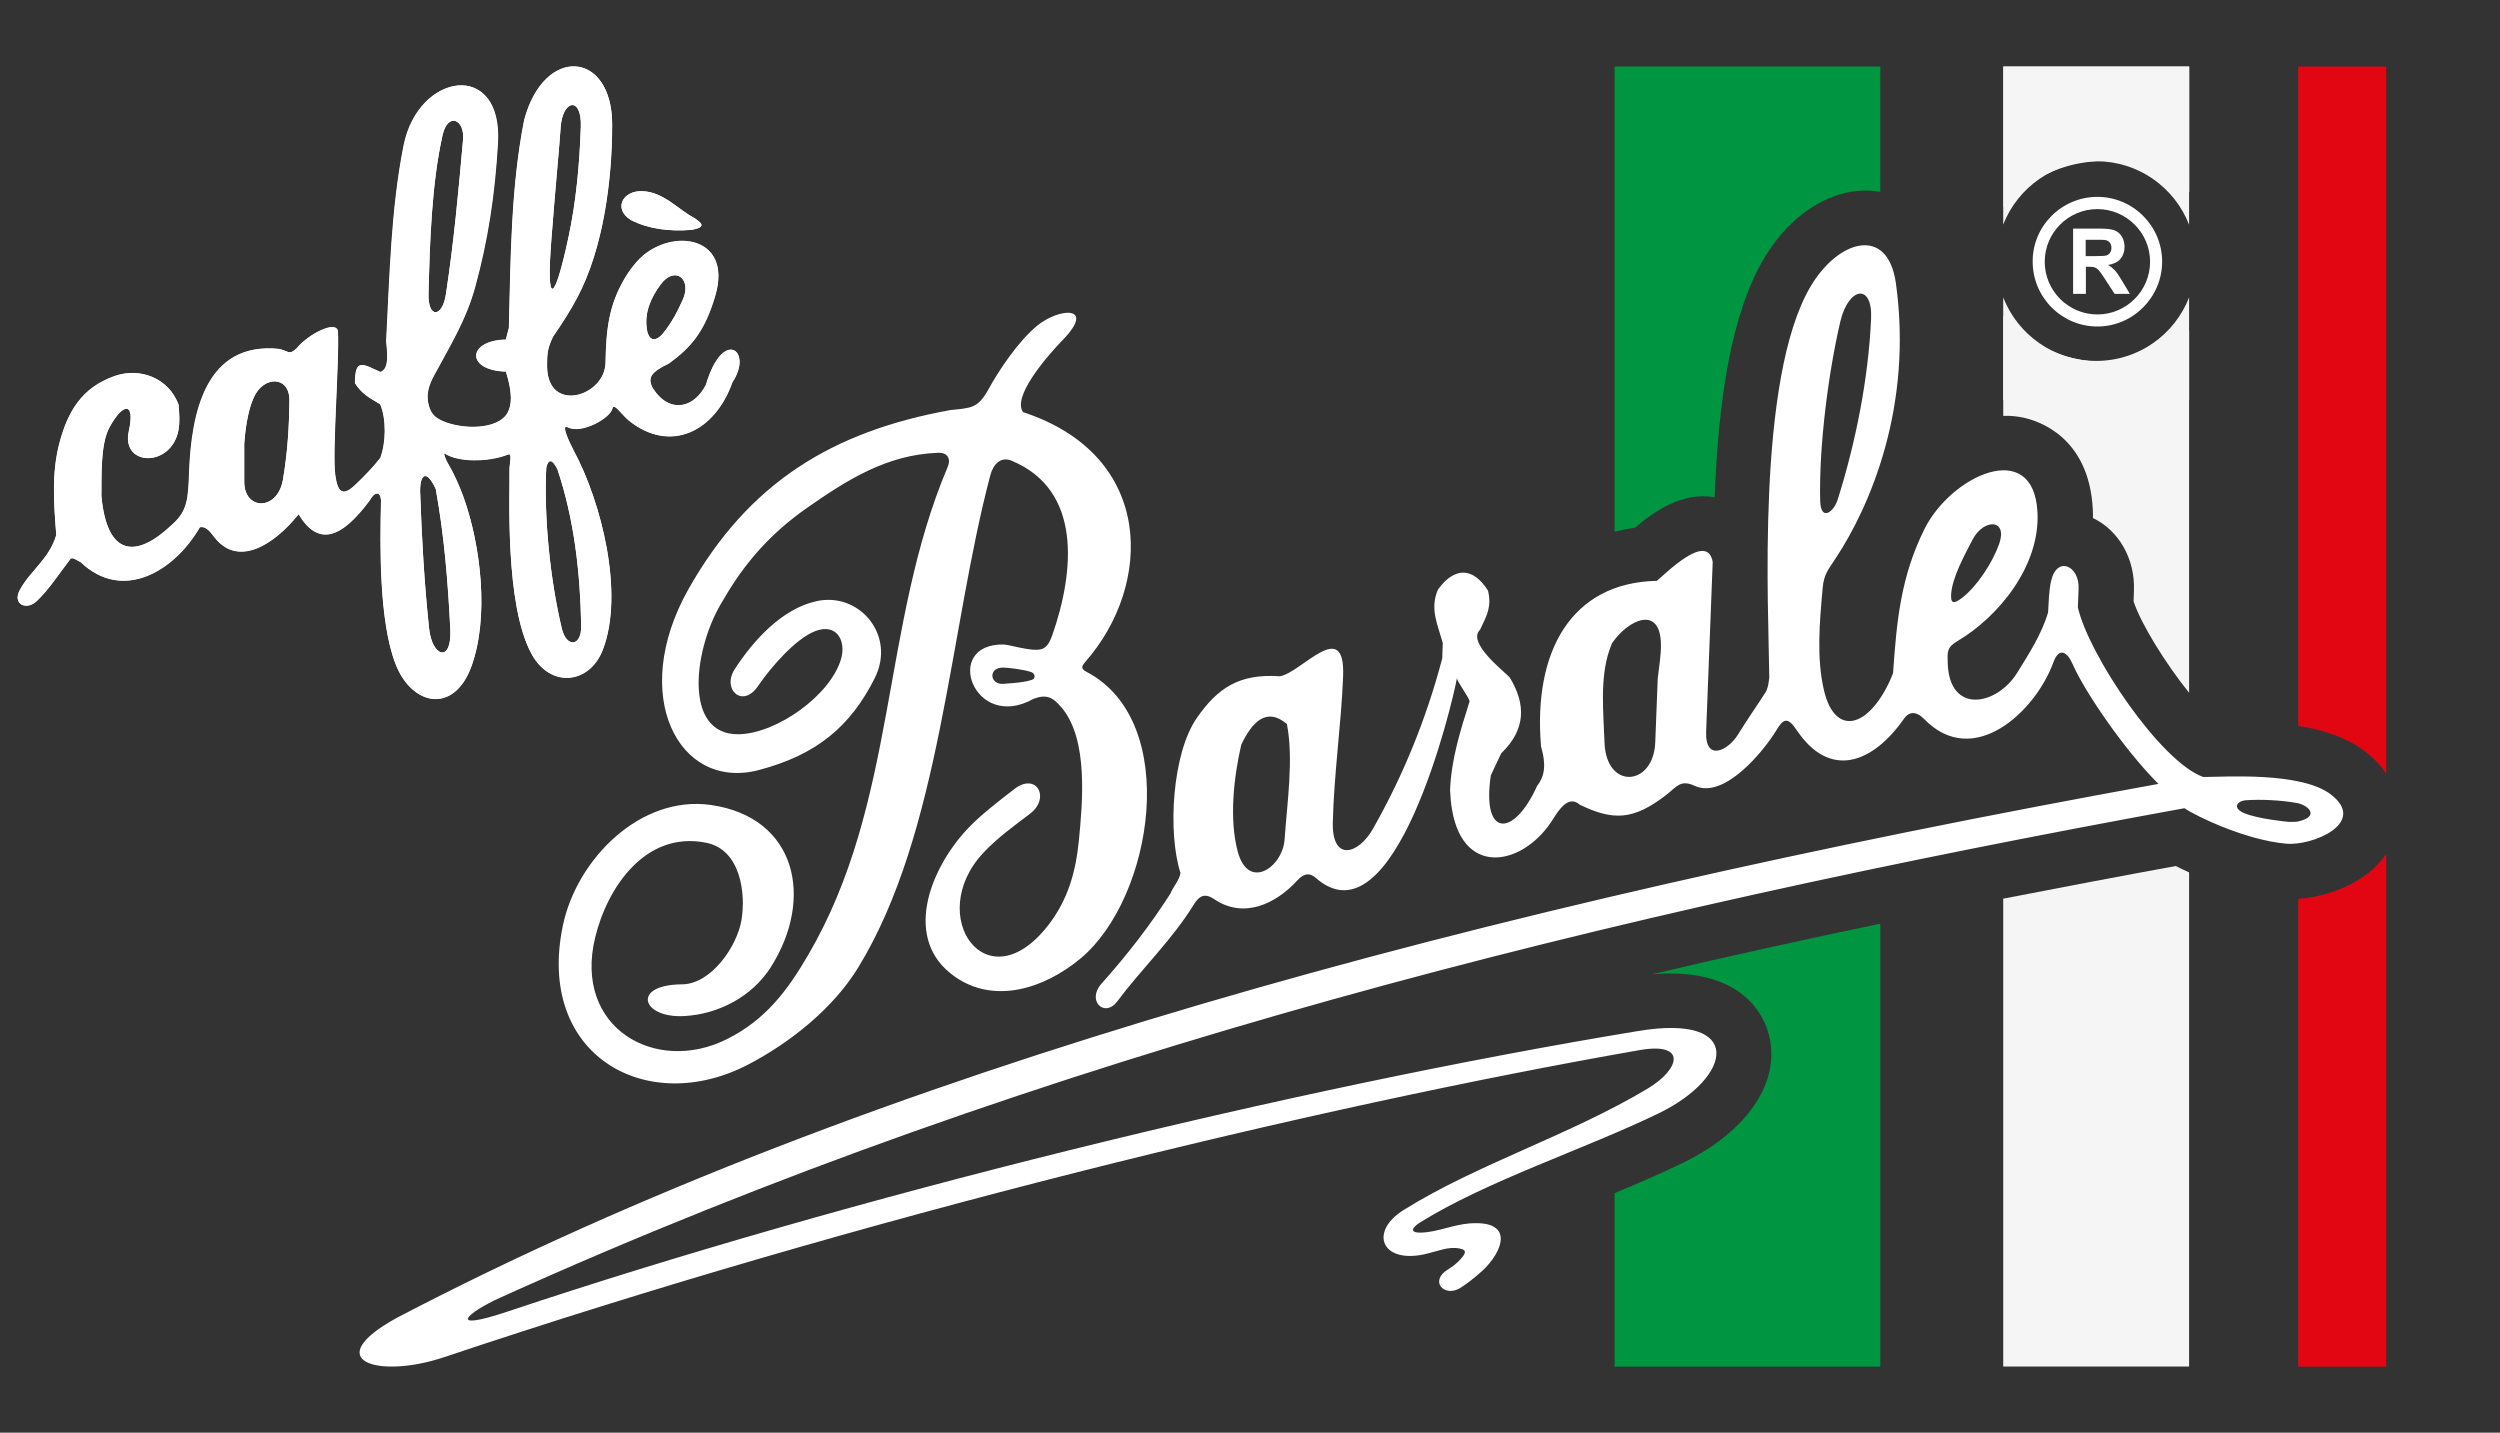 <?xml version="1.0" encoding="utf-8"?>
<!-- Generator: Adobe Illustrator 26.0.3, SVG Export Plug-In . SVG Version: 6.00 Build 0)  -->
<svg version="1.1" id="Livello_1" xmlns="http://www.w3.org/2000/svg" xmlns:xlink="http://www.w3.org/1999/xlink" x="0px" y="0px"
	 viewBox="0 0 1409.6 807.8" style="enable-background:new 0 0 1409.6 807.8;" xml:space="preserve">
<rect x="0" y="0" width="1409.6" height="807.8" fill="#333333" stroke="none"/>
<style type="text/css">
	.st0{fill-rule:evenodd;clip-rule:evenodd;fill:#FFFFFF;}
	.st1{fill:#FFFFFF;}
	.st2{fill-rule:evenodd;clip-rule:evenodd;fill:#009540;}
	.st3{fill-rule:evenodd;clip-rule:evenodd;fill:#F5F5F5;}
	.st4{fill-rule:evenodd;clip-rule:evenodd;fill:#E20613;}
</style>
<g>
	<path class="st0" d="M391.8,123.1c3.2,2.4,7.1,4.8-1.7,6.5c-12.6,1-24.2-0.4-34.3-5.5c-10.2-6.3-4.8-16.8,6.5-16.3
		C374.4,108.3,382.4,118.3,391.8,123.1 M310.9,134.7c2.5-31.9,4.6-53.2,5.2-62.8c1.1-15.9,12-17.7,11.4-0.4
		c-0.7,20.8-2.6,42.6-7.1,62.9C312.7,170.3,307.8,174.2,310.9,134.7 M241.6,165.4c0.8-28.4,1.7-61.2,7.9-89.1
		c3-13.3,12.6-9,11.6,2.4c-2.6,29.5-5.2,57.9-9.7,87.4C249.5,178.8,241.2,180.1,241.6,165.4 M364.6,185.2
		c-1.3-9.1,2.4-17.6,7.9-24.9c8.1-10.7,17.8-2.9,12.4,8.8c-3.2,7-5.7,11.9-10.4,18C370.2,192.9,365.7,193,364.6,185.2 M137.7,271.6
		v-21.4c0.4-5.5,1.5-17.5,5.3-26c5.6-12.7,20.3-12.4,20.2,1.5c-0.2,15.2-1.1,30-3.7,45C156.4,288.1,137.7,287.9,137.7,271.6
		 M316.8,354.4c-6.6-27.7-10.1-62.1-8.8-90.7c1.2-5.2,3.4-4.9,6.3,0.9c9.5,28.2,12.9,58.6,13.4,88.3
		C328,364.7,319.4,365.5,316.8,354.4 M241.9,354.1c-2.7-25.6-4.1-50.6-5-76.3c-0.3-9.6,3.2-14.2,8.8-2.1c4.8,26.5,6.8,52,8.2,79
		C254.9,374,243.6,370.7,241.9,354.1 M299.5,368.4c-14.9-28-12-88.9-12.2-104.4c0-2,1.6-8.6-0.7-7.7c-11.7,4.6-28.4,4.3-35.6-0.4
		c-1.5-1,0.6,3.8,1.3,5c3.6,6.1,6.6,12.8,9.1,19.7c9.8,27.2,14.5,67.6,4.4,95.3c-9.9,26.9-33.6,22.2-42.7-1.4
		c-9.3-24-8.8-66.7-8.2-91.7c-0.1-6.2-3.8-5.5-6.4-0.6c-16,21.6-29.1,26.2-40.1,7.8c-14.1,17.6-34.9,30.7-48.3,11.9
		c-1.8-2.4-4.5-5.4-7.4-4.5c-14.5,25-43.6,42.1-67.1,19.7c-3.7-2-5.2-3.2-6.3-1.3c-5.6,7.2-11.8,16.9-18.8,23.4
		c-5.4,5-13.6,1.8-9.3-6.3c5.8-10.9,16.6-17.4,20.6-31.1c-1.5-18.2-2.6-35,1.7-51.6c4.5-17.4,12.3-31.5,31.4-38.1
		c13.9-4.9,30.1,0.9,35.8,16.1c0.5,5.5,0.7,10.1,0,14.2c-3.9,21.4-32.5,20.9-28,0.7c3.6-16.4-3.1-16.4-10.9-2.2
		c-5.5,10-4.4,30-4.6,38.8c3.2,34.4,19.8,35.1,39.4,16.7c9.5-8.2,9.6-15.3,10.2-30.5c1.3-33.2,9.3-73.3,50.7-69.1
		c5.6,1.3,5.6,3.7,10-0.4c6.3-7.9,22.8-16.2,23.1-9.3c0.8,17-3.3,68.1-1.5,80.8c1.4,10.5,4.6,11.9,11.4,5.5c5-4.8,10-9.8,14.1-15.2
		c3.1-8.4,3.4-21.9-0.1-30.2c-6.2-3.8-10.3-5.7-14.2-11.9c0-14,4.1-11,14.2-6.3c5.7-1.5,3.7-12.8,3.4-17.3
		c2-36.3,2.7-74.5,9.8-110.3c8.2-41.5,55.9-48.5,53.1-1.5c-1.7,29-5.5,54.5-12.8,81c-5.1,18.8-14.1,33.1-23.2,50
		c-2.8,5.2-4.6,10.3-3.2,16.2c1.2,5,3.1,7.5,7.8,9.5c11.3,5.1,31.7,5.2,36.9-4.6c2.3-4.3,2.9-10.9-1-23.2c-23-0.7-21.6-17.6,0-18
		c0.6-2.3,1.1-4.5,1.7-6.6c1-38.6,1.1-79.1,8.6-117.1c11.1-42.4,49.6-39.3,49.6,2.4c0,31.1-4.9,69.6-19.6,97.4
		c-4,7.6-8.7,14.9-13.7,22.1c-3.1,6.5-3.5,9.5-3.4,16.8c0.2,27,32.7,17.1,33-2c0.3-19.6,2.2-32.8,10.7-47.3c2.1-3.6,4.5-6.9,7.2-9.9
		c17.3-19.1,54.3-15.4,43.9,19.5c-5.9,20.1-13.6,29-26.1,38.1c-9.5,4.6-13.9,8.1-7.3,16.5c8.9,11.4,21.7,8.5,28.2-4.4
		c9.5-32.4,26.8-19.3,14.9-1.5c-9.7,27.6-34.8,40.5-58.4,21.6c-3.7-3-8.6-10.3-9.2-7c-1,5.5-17.3,14.8-25.3,10.8
		c-3.9-2,0.8,8.2,3.5,13.3c15.4,28.7,28.6,80.4,16.3,112.2C332.3,386,310.1,388.3,299.5,368.4"/>
	<path class="st0" d="M1176.1,144.4h5.3c3.4,0,5.6-0.1,6.4-0.4s1.5-0.8,2-1.6c0.5-0.7,0.7-1.6,0.7-2.7c0-1.2-0.3-2.2-1-3
		c-0.6-0.8-1.5-1.2-2.7-1.4c-0.6-0.1-2.3-0.1-5.2-0.1h-5.6V144.4z M1168.9,165.6v-36.7h15.1c3.8,0,6.6,0.3,8.3,1
		c1.7,0.7,3.1,1.8,4.1,3.5c1,1.7,1.5,3.6,1.5,5.8c0,2.8-0.8,5-2.3,6.8c-1.6,1.8-3.9,2.9-7,3.4c1.6,0.9,2.8,2,3.9,3.1
		c1,1.1,2.4,3.1,4.1,6l4.3,7.2h-8.6l-5.2-8c-1.8-2.9-3.1-4.6-3.8-5.4c-0.7-0.7-1.4-1.2-2.2-1.5c-0.8-0.3-2-0.4-3.6-0.4h-1.4v15.3
		H1168.9z M1182.6,111c20.1,0,36.5,16.4,36.5,36.5c0,20.1-16.4,36.6-36.5,36.6c-20.1,0-36.5-16.4-36.5-36.6
		C1146,127.4,1162.5,111,1182.6,111 M1182.6,117.9c16.3,0,29.7,13.3,29.7,29.7c0,16.3-13.3,29.7-29.7,29.7
		c-16.3,0-29.7-13.3-29.7-29.7C1152.9,131.2,1166.2,117.9,1182.6,117.9 M565.6,385.6c-7.6,0.4-8.5-9.2-0.1-9.2
		c2.7,0,12.1,1.1,16.1,2.6c1.9,0.7,2.6,3.5,0.3,4.3C576.9,385.1,566.7,385.4,565.6,385.6 M609.3,540.4
		c-20.8,17.3-48.6,25.7-70.6,10.5c-30.2-20.8-14.5-60.6,6.4-83.1c7.6-8.2,17.8-15.9,26.7-22.8c12.7-9.9,20.5,5,9.1,13.7
		c-8.9,6.8-18.7,13.8-26.6,22.3c-32.9,35.4,2,85.5,36.8,40.6c11.3-14.6,15.5-30.6,17.2-47.6c2-20.8,5.6-56.9-9.7-75
		c-5-5.9-8.4-7.7-15.8-5c-33.9,19.1-51.9-31.5-16.6-30.6c3.4,0.4,8.1,1.8,12.8,2.5c8.8,1.4,11.5,0.1,14.3-7.7
		c12.4-35.5,17.2-82-23.1-98.5c-6-2.4-10.2,2.1-11.8,8.2c-23.1,87.1-28,201.7-74.5,277.6c-14,23-38.4,42.4-61.8,54.6
		c-57.1,30-120.2-4.8-104.7-78.4c7.8-37.2,43.7-73.6,83.6-67.8c48.1,7,58.3,52.7,33.5,91.6c-10.4,16.3-29.3,26.4-48.8,27.4
		c-23.9,1.3-30-17.7-1.1-17.9c16.4-0.1,31.1-21.5,33.5-36.4c2.4-14.5-0.3-39.4-19.8-43.4c-34.4-7-55.9,25.3-62.7,53.3
		c-12.5,51.2,34.2,77.5,74.3,57.4c21.7-10.9,33.9-27.1,45.7-47.3c50.5-86.2,40.9-186,78.7-275.2c2-4.6,0.1-8.3-5.3-8.1
		c-29.1,1-51.7,15.5-74.3,31.3c-19.8,13.9-34.6,30.3-46.9,51.7c-16.6,26.1-23.3,76.1,8.6,75.7c21.6-0.3,52.1-22.1,57.9-42.7
		c2.8-10.1-2.6-20-14.5-15.5c-11,4.1-25.1,20.3-32.3,30.9c-8.7,13-20.6,2.1-13.3-9.3c10.4-16.1,26.6-34.1,46-38.4
		c24.2-5.5,45.2,19.1,33,43.4c-13.7,27.2-32.7,43.2-65.4,51.8c-45.1,11.8-73.3-42-39.8-101.7c34.1-60.6,81.6-89.3,147.9-101.3
		c11.6-1.2,15.4-0.9,21.2-11.3c6.6-12,17.2-27.5,27.5-36.1c12.7-10.5,33.5-11.6,14.7,7.8c-10,10.3-28.7,32.5-22.4,40.8
		c74.6,24.5,73,97.5,35.2,140.6c-2.3,2.7-2.9,4,0.5,5.8C666.1,406.7,650.2,506.3,609.3,540.4 M224,742.9
		C490.4,603.6,836.1,511.1,1217,442c-19-19-41.5-51.8-48.4-67.6c-3-6.9-7.6-9.7-10.8-1c-10.1,27.8-45.1,60.7-72.9,32
		c-3.8-3.9-8.1-4.9-11.4-0.1c-17.5,25-41.7,34.4-60.5,6.3c-5.1-7.7-7.6-6.3-11.5,0.3c-6.9,11.4-29.2,38.9-45.9,31.2
		c-8-3.7-10,0.3-16.1,5.1c-18.6,14.4-30,14.6-48.8,5.5c-5.6-5-10.7,1.1-14.7,7.6c-16.1,26.5-50.4,34-57.2-4.3
		c-0.7-3.8-1-7.6-1.2-11.4c0.7-17.6,5.8-33.6,11-50.1c-0.1-2.2-7.1-11.1-7.1-13.2C818.9,397,786.2,534,741.9,495
		c-3.7-3.3-7-2.3-10.3,1.3c-12.4,13.6-30.4,21.8-46.8,10.8c-5.3-3.6-8.4-2.4-11.8,3.1c-12.1,19.7-29.3,36-43.1,54.5
		c-7.1,9.4-17.4-0.5-8.8-10.1c14.6-16.4,26.9-32.2,38.8-50.7c1.3-3.5,5.2-7.7,5.7-11.7c-7.3-22.7-4.7-67.5,9.3-87.5
		c11.6-16.6,23.6-25,46.8-23.4c12.1-2,37-34,35.6,0.2c-1.1,27.4-5.2,55.1-5.8,82.3c-0.5,22.2,14.4,18.1,22.7,3.4
		c17.1-30.2,30.1-62.1,39-96l0.3-8.6c-3-10.8-7.4-19.5-2.7-30.2c9.2-12.7,19.6-12.9,28.2,0.6c2.1,8.9-0.4,13.7-4.5,22.1
		c-7.5,7.2,13.3,23.2,16.7,26.8c9.2,15,9.3,29.3-4.7,42.8c-2,4.1-4,8.3-5.9,12.5c-5.3,35.4,13,34.9,26,6.1
		c3.9-5.1,5.6-10.9,2.3-22.5c-4.5-53.3,16.9-92.3,65.3-93.3c4.9-4,28.6-28,31.5-10.6c-1.2,31.8-2.5,63.5-3.7,95.4
		c-0.7,17.4,12.2,11,17.8,2.1c7.3-11.7,10.4-15.7,16.1-24.7c1.1-3,1.1-3,1.7-7.7c-0.3-37.5-7.6-168.3,23.3-220.5
		c15.5-26.2,43.5-34.7,48.1-1.7c9.6,69.1-14.3,125.3-34.1,155.2c-4.2,6.4-6.5,8.8-7.2,16.6c-1.7,18.8-3.6,39.4,0.8,57.9
		c6.2,25.9,25.2,21.4,37.8-7.2c0.4-0.9,0.8-1.9,1.1-2.8c2-29.5,4.4-54.5,17.7-81.2c14.9-30,61.4-51.8,63.7-9.7
		c1.7,30.2-21.7,59.1-45.3,73c-5.8,3.4-5.5,6.1-5.3,12.1c0.8,29.3,27.6,24.3,39.2,5.6c6.6-10.6,13.9-22,17.4-34
		c0.4-5.9,0.4-12,1.7-17.7c3.3-14.5,16-8.5,15.5,4.1c-0.1,3.6-0.3,7.2-0.4,10.8c6.1,26.8,46.6,87.1,70.7,95.6
		c12.1,0,55.1-3.1,72,9.9c20.8,16-10.5,29.1-25.3,27.7c-22.6-2-50.7-15.4-57.3-20C909,514.5,589.7,592.6,282.2,731.6
		c-19,8.6-31,19.6,4,7.9c192.1-64.2,440.5-125.7,637.6-158.2c59.9-9.9,53.5,26,11.5,46.4c-41.1,20-97.5,38.3-134.8,61.7
		c-3.7,2.3-6.6,5.8,0.9,5.6c9-0.3,17.9-4.5,27.3-5.2c26.1-1.9,18.2,16.6,7,26.8c-4,3.6-8.2,7-12.5,9.7c-8.8,5.3-17.6-3.9-6.7-10.6
		c2.8-1.7,4.9-3.4,7-5.7c2.4-2.7,4.2-5.1-0.3-6c-6.7-1.4-12.5,1.6-20.5,3.3c-24,5-30.7-13-11.2-25.1c41.1-25.7,93.8-42.2,137.5-68.4
		c18.4-11,22.3-26.4-4.6-21.7C742,624,486.6,686,250.2,765.3C213.4,777.6,179.3,767.4,224,742.9 M1026.3,282.6
		c-0.8-31,4.7-73,11.4-101.5c4.6-19.3,18.2-21.6,17.3-1.4c-1.5,33.6-8.6,69.5-18.8,101.9C1034,288.7,1026.7,294.2,1026.3,282.6
		 M1100.1,335.7c0.3-9.7,7.8-23.1,12.2-31.6c6.2-11.8,20.1-11.7,14.8,2.9c-3.8,10.4-12.2,23.4-20.7,30
		C1102.7,339.8,1099.9,341.3,1100.1,335.7 M904.7,418.8c-0.6-16.9-2.7-36.1,2.7-52.1c0.5-1.4,1-2.7,1.5-4
		c9.4-13.7,27.3-21.5,27.6,0.6c0.1,6.4-1.1,12.9-1.8,19.1c-0.5,12-0.9,24-1.4,36.1C932.4,443.4,905.7,445.6,904.7,418.8
		 M1290.3,463.4c-0.8-0.1-17-1.6-24.9-4.9c-6.7-2.8-4.4-6.9,1.1-7.3c8.4-0.6,19.7,0,28.2,1.5c7.1,1.2,13.3,7.6,1.4,10.4
		C1294.5,463.5,1293.3,463.4,1290.3,463.4 M697.9,480.2c-4.9-18.2-2.3-41.9,2-60.4c5.9-12.2,13.9-21.5,25.7-11.6
		c3.9,19.9,0.1,44.6-1.3,65.2C723.2,488.9,703.9,502.5,697.9,480.2"/>
	<path class="st1" d="M214.8,282.6c-0.6,25-1.2,67.7,8.2,91.7c9.2,23.6,32.9,28.4,42.7,1.4c10.2-27.7,5.4-68.1-4.3-95.3
		c-2.5-7-5.6-13.6-9.1-19.7c-0.7-1.1-2.8-5.9-1.3-5c7.2,4.7,23.9,5,35.6,0.4c2.3-0.9,0.7,5.8,0.7,7.7c0.2,15.5-2.7,76.4,12.2,104.4
		c10.6,19.9,32.8,17.6,40.3-1.9c12.3-31.8-0.8-83.5-16.3-112.2c-2.7-5.1-7.4-15.3-3.5-13.3c8,4.1,24.3-5.3,25.3-10.8
		c0.6-3.3,5.5,4,9.2,7c23.5,18.9,48.7,6,58.4-21.6c11.9-17.8-5.4-30.9-14.9,1.5c-6.6,12.9-19.3,15.8-28.2,4.4
		c-6.6-8.4-2.2-11.9,7.3-16.5c12.5-9.1,20.2-18,26.1-38.1c10.3-35-26.7-38.6-43.9-19.5c-2.7,3-5.1,6.3-7.2,9.9
		c-8.5,14.5-10.4,27.7-10.7,47.3c-0.3,19.2-32.9,29-33,2c0-7.3,0.3-10.2,3.4-16.8c5-7.2,9.7-14.5,13.7-22.1
		c14.7-27.8,19.6-66.3,19.6-97.4c0-41.7-38.4-44.7-49.6-2.4c-7.5,38-7.6,78.5-8.6,117.1c-0.6,2.1-1.1,4.4-1.7,6.6
		c-21.6,0.4-23,17.3,0,18c3.9,12.4,3.3,19,1,23.2c-5.3,9.8-25.7,9.7-36.9,4.6c-4.6-2.1-6.6-4.6-7.8-9.5c-1.4-5.9,0.4-11,3.2-16.2
		c9-16.8,18-31.2,23.1-49.9c7.2-26.5,11-52,12.8-81c2.8-47-44.9-40-53.1,1.5c-7.1,35.7-7.9,73.9-9.8,110.3
		c0.3,4.5,2.3,15.8-3.4,17.3c-10-4.7-14.2-7.7-14.2,6.3c3.9,6.2,8,8.1,14.2,11.9c3.6,8.3,3.3,21.8,0.1,30.2
		c-4.1,5.4-9.1,10.4-14.1,15.2c-6.7,6.4-9.9,5-11.4-5.5c-1.8-12.7,2.4-63.8,1.5-80.8c-0.4-7-16.8,1.4-23.1,9.3
		c-4.4,4.1-4.4,1.7-10,0.4c-41.4-4.2-49.4,35.9-50.7,69.1c-0.6,15.2-0.6,22.3-10.2,30.5c-19.6,18.4-36.1,17.7-39.3-16.7
		c0.3-8.8-0.9-28.8,4.6-38.8c7.8-14.2,14.6-14.2,10.9,2.2c-4.5,20.2,24.1,20.7,28-0.7c0.8-4.1,0.5-8.7,0-14.3
		c-5.7-15.1-21.8-20.9-35.8-16.1c-19.1,6.6-26.8,20.7-31.4,38.1c-4.3,16.5-3.1,33.4-1.7,51.6c-4,13.6-14.8,20.2-20.6,31.1
		c-4.3,8.1,4,11.3,9.3,6.3c7-6.5,13.3-16.3,18.8-23.4c1.1-2,2.6-0.7,6.3,1.3c23.5,22.4,52.6,5.3,67.1-19.7c2.9-0.9,5.6,2.1,7.4,4.5
		c13.4,18.8,34.2,5.7,48.3-11.9c11,18.4,24.1,13.8,40.1-7.8C211,277.2,214.7,276.4,214.8,282.6 M372.6,160.3
		c8.1-10.8,17.8-2.9,12.4,8.8c-3.2,7-5.7,11.9-10.4,18c-4.4,5.8-8.9,5.9-9.9-1.9C363.4,176.1,367.1,167.7,372.6,160.3 M310.9,134.7
		c2.5-31.9,4.6-53.2,5.2-62.8c1.1-15.9,12-17.7,11.4-0.4c-0.7,20.8-2.7,42.6-7.1,62.9C312.7,170.3,307.8,174.2,310.9,134.7
		 M308,263.7c1.2-5.2,3.4-4.9,6.3,0.9c9.5,28.2,12.9,58.6,13.4,88.3c0.2,11.7-8.3,12.5-11,1.4C310.2,326.7,306.6,292.3,308,263.7
		 M249.5,76.3c3-13.3,12.6-9,11.6,2.4c-2.6,29.5-5.2,57.9-9.7,87.4c-1.9,12.7-10.2,14-9.8-0.7C242.3,137,243.3,104.1,249.5,76.3
		 M245.7,275.7c4.8,26.5,6.9,52,8.2,79c1,19.3-10.3,16-12-0.6c-2.7-25.6-4.1-50.6-5-76.3C236.5,268.1,240.1,263.6,245.7,275.7
		 M159.5,270.7c-3.1,17.4-21.8,17.3-21.8,1v-21.4c0.4-5.5,1.5-17.5,5.3-26c5.6-12.7,20.3-12.4,20.2,1.5
		C163.1,240.9,162.1,255.7,159.5,270.7"/>
	<path class="st1" d="M355.8,124.1c10.1,5.1,21.7,6.5,34.3,5.5c8.9-1.7,4.9-4.1,1.7-6.5c-9.4-4.8-17.4-14.8-29.6-15.3
		C351,107.4,345.6,117.9,355.8,124.1"/>
	<path class="st2" d="M921.8,297.6c10.8-9.2,26.9-20.5,45-17.2c2.1-54.5,9.2-103.2,27.8-134.6c16.2-27.3,41.8-41.9,65.6-37.6V37.5
		H910.4v262.3C914.1,298.9,917.9,298.1,921.8,297.6"/>
	<path class="st2" d="M931.6,549.3c48-3.9,61.5,20.5,65.1,31.9c8.6,27-10.2,56.2-47.9,74.5c-12,5.8-25.1,11.5-38.4,17v97.9h149.8
		V520.8C1018.5,529.5,975.5,538.9,931.6,549.3"/>
	<path class="st3" d="M1186.3,90.8c18.3,0,35.1,6.6,48.1,17.5V37.5h-104.8v79.3C1143.3,100.9,1163.6,90.8,1186.3,90.8"/>
	<path class="st3" d="M1140.5,235.4c8.7,1.8,37.3,10.8,39.5,51.6c0.1,1.7,0.1,3.4,0.1,5.1c14.4,6.9,23.8,22.8,23.1,40.9l-0.2,6.1
		c4.4,13.2,18.4,35.5,31.3,51.5V186.5c-13,10.9-29.8,17.5-48.1,17.5c-22.7,0-43-10.1-56.7-26v56.5
		C1133.2,234.3,1136.9,234.7,1140.5,235.4"/>
	<path class="st3" d="M1226.8,488.3c-31.3,5.7-63.8,11.9-97.3,18.4v263.8h104.8V491.9C1231.7,490.7,1229.1,489.5,1226.8,488.3"/>
	<path class="st4" d="M1295.8,506.8v263.8h49.6v-289C1334.3,497.9,1312.7,505.6,1295.8,506.8"/>
	<path class="st4" d="M1333.5,423.7L1333.5,423.7c5.1,3.9,9,8.1,11.9,12.5V37.5h-49.6v371.8C1310,411.5,1323.1,415.8,1333.5,423.7"
		/>
	<path class="st3" d="M1181.9,90.9c23.9,0,44.2,14.8,52.4,35.8V37.5h-104.8v89.1C1137.7,105.7,1158.1,90.9,1181.9,90.9"/>
	<path class="st3" d="M1181.9,203.5c-23.9,0-44.2-14.8-52.4-35.8v58h104.8v-58C1226.1,188.7,1205.8,203.5,1181.9,203.5"/>
</g>
</svg>
